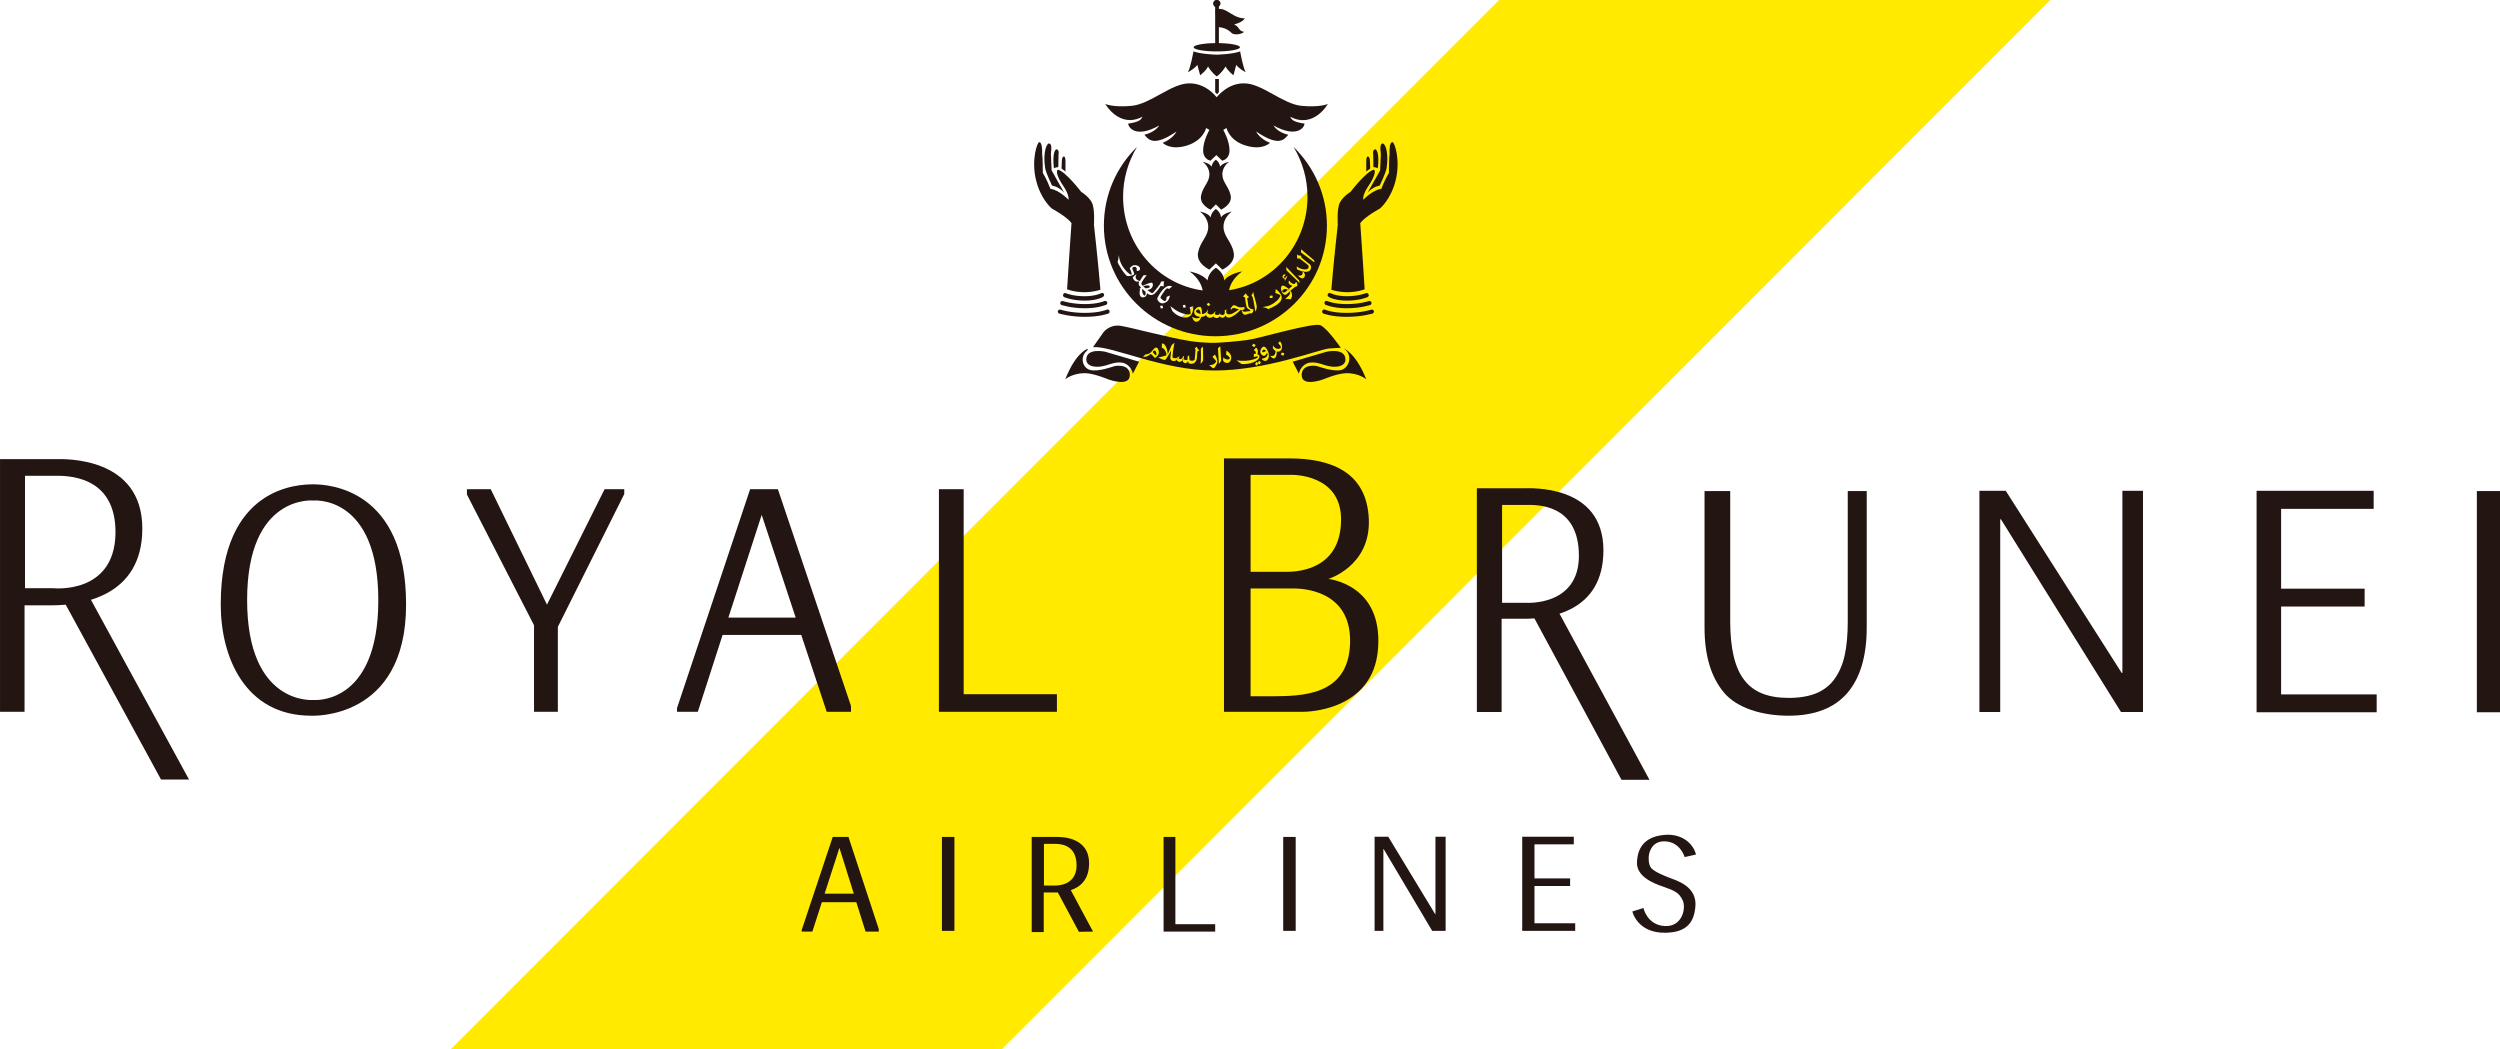 <svg enable-background="new 0 0 593.2 249" viewBox="0 0 593.2 249" xmlns="http://www.w3.org/2000/svg" xmlns:xlink="http://www.w3.org/1999/xlink"><pattern id="a" height="1853.8" overflow="visible" patternUnits="userSpaceOnUse" viewBox="0 -1854.6 3707.6 1853.8" width="3707.6" x="-624.7" y="1048"><path d="m0-1854.6h3707.6v1853.8h-3707.6z" fill="none"/><path d="m0 0h1.5v-3h-1.5z"/></pattern><pattern id="b" patternTransform="matrix(8.137 0 0 8.137 45030.133 81801.516)" xlink:href="#a"/><path d="m355.7 0h130.8l-248.8 249h-130.8z" fill="#ffea00"/><g transform="matrix(.549 0 0 -.549 -29.698 243.718)"><g fill="#231512"><path d="m82 183.5 41.7-76.5h12.1l-43.6 79.9zm107.6-42.1s-28.7-2.7-28.7 43.2 28.7 43 28.7 43 28 2.6 28-43.1-28-43.1-28-43.1m0 93.2c-6.4 0-40.1-.7-40.1-52 0-22.8 10.6-48 39.1-48 0 0 41-2.2 41 48 .1 50.1-33.6 52-40 52m66.2-2.1h10.4l24.3-49.9 24.9 49.9h8.5v-2.1l-28.7-57.4v-36.7h-10.3v37.4l-29 56.5v2.3zm113.1-55.5 14.4 44.4 14.7-44.4zm21.4 55.5h-12l-31.6-94.6v-1.6h9l10.7 33.2h34l11-33.2h10.5v2.5zm80.3-88.6v88.6h-10.7v-96.2h51v7.6z"/><path d="m77.2 189.7h-12.3v48.6h12.5c4.6 0 27.1.9 26.6-25.2-.6-26.2-26.8-23.4-26.8-23.4m1.6 55.8h-24.7v-109.2h10.6v46h11.3c13.2 0 39.6 3.6 39.6 33.2 0 31.1-33.6 30-36.8 30m558.8-79.6c-.7-22.8-20.9-22.8-33.8-22.9-3.1 0-6.1 0-9.2 0v46.6h18.9c2.6-.1 24.8-.2 24.1-23.7m-43 72.4c0 .3.1.4.1.4h17.7s21.7.5 21.3-19.8c-.3-20.3-17.2-22.1-23.3-22.1h-15.8zm33.6-44.6s18.3 5.5 17.5 25.8-16.2 26.3-34.2 26.3h-28.4v-109.5h34.4s30.3-.3 32.2 27.5c2 27.7-21.5 29.9-21.5 29.9m87.7-14.5 39-72.3h12.1l-41 75.7z"/><path d="m713.7 183.4h-10.4v42.3h10.6c4 0 22.6.8 22.6-22 0-21.9-22.8-20.3-22.8-20.3m-1.1 49.5h-20.2v-96.7h10.7v40.3h9.8c11.4 0 34.2 3.2 34.2 29.6 0 28.7-31.8 26.8-34.5 26.8m78.2-1.2h11.1v-56.3c0-11.7 2-20.2 6.1-25.4 4-5.2 10.2-7.7 19.2-7.7 4.7 0 8.7.7 11.9 2 3.3 1.4 5.9 3.4 7.9 6.2s3.5 6.2 4.4 10.3 1.3 9 1.3 14.6v56.3h8.2v-59c0-12.3-2.8-21.8-8.4-28.3s-14.1-9.8-25.4-9.8c-11.4 0-22.3 3.3-27.9 10s-8.4 16-8.4 28.1zm128.1-12.2h-.3v-83.3h-9v95.6h11.4l50.1-78.7h.3v78.7h8.9v-95.6h-9.5zm110.5-83.3v95.6h50.6v-7.8h-40v-34.5h36.1v-7.7h-36.1v-38h41.3v-7.7h-51.9zm95.2 95.5h10.8v-95.6h-10.8zm-562.5-187.2v37.7h-5.1v-40.9h22.3v3.2zm-52.4 16.7h-4.4v18h4.5c1.7 0 9.6.3 9.6-9.3 0-9.4-9.7-8.7-9.7-8.7m16.8-19.9-9.6 17.9c4.1 1.4 7.9 4.5 7.9 11.6 0 12.2-13.5 11.4-14.7 11.4h-10.1v-41.1h5.2v17.1h5.1 1l9.1-17zm125.6 35.7h-.1v-35.4h-3.8v40.7h5.9l20.3-33.5h.1v33.5h4.4v-40.7h-5.8zm59.9-35.4v40.7h22.3v-3.3h-17v-14.7h15.4v-3.3h-15.4v-16.1h17.6v-3.3zm-250.8 40.6h5.4v-40.6h-5.4zm147.5 0h5.4v-40.6h-5.4zm-198.2-24.5 6.4 19.8 6.2-19.8zm10.3 24.5h-6.8l-13.4-40.2v-.7h4.6l4.1 12.7h14.9l4-12.7h5.7v1.1zm366.3-7.6-4.9-1.1s-1.8 6.5-8.4 6.8-7.1-6.3-7.1-6.3-.4-3.6 1.1-5.3 6.4-3.6 8-4.2c2.3-1 12.2-3.4 11-12.9-.6-5.1-2.6-10.6-12.7-10.8-12.4-.3-14.5 9.2-14.5 9.2l4.8 1.5s1.5-7.3 9.1-7.8 9.4 7.6 7.9 11-3.6 4.3-8.1 5.9c-4.3 1.4-12 4.4-11.7 10.7.3 7.6 4.7 11.2 12 11.8 7.6.6 12.4-3.9 13.5-8.5m-263.3 218.4s-4.8-1.6-9.3-13c1.9 1.6 5.8 2.9 9.3 2.6 3.5-.2 9.5-2.7 9.5-2.7s9-3.3 9.1 1.8c.1 5-5.8 4.2-6.6 4s-6.8-2.5-10.4-1.7c-3.3.7-4.8 5.5-1.6 8.3.6.6.7 1 0 .7"/><path d="m523.6 288.5c0-2.4 2.7-3.4 6.1-3 3.3.4 5.9 2.2 9.3 1.7s4.7-4 4.7-4.8c1 1.9 2.7 5.2 2.7 5.2l-14.6 4.3s-8.2 1.9-8.2-3.4m111.3 4.8s5.2-1.9 9.7-13.3c-1.9 1.6-5.8 2.9-9.3 2.6-3.5-.2-9.5-2.7-9.5-2.7s-9-3.3-9.1 1.8c-.1 5 5.9 4.2 6.6 4 .8-.2 6.8-2.5 10.4-1.7 3.6.9 5.3 6.6 1.2 9.3"/><path d="m635.6 288.5c0-2.4-2.7-3.4-6.1-3-3.3.4-5.9 2.2-9.3 1.7s-4.7-4-4.7-4.8c-1 1.9-2.7 5.2-2.7 5.2l14.6 4.3s8.2 1.9 8.2-3.4m-109.1 5.4 4.5 6.4s2.6 3.6 7.5 2.8 21-5.2 30.1-6.6c6.6-1 11.6-.7 11.6-.7s9.9.5 15.3 1.6c5.3 1.1 26.3 7.1 29.2 6s8.9-9.8 8.9-9.8-3.4-.1-5.3-.3c-4.7-.6-27.2-9.5-49.3-9.5-22.2-.1-44.5 10.8-52.5 10.1m55.1 148.5c0 .9-.7 1.6-1.6 1.6s-1.6-.7-1.6-1.6.7-1.6 1.6-1.6c.9.1 1.6.8 1.6 1.6"/><path d="m580.9 424.2h-1.6v17.5h1.6zm0-20.1-.8-.9-.8.9v5.7h1.6z"/><path d="m579.4 439.8s2.1.9 4.6-.5c2.5-1.3 4.6-3.3 8.1-3.3-1.1-1.9-4.6-2.6-4.6-2.6s1.3-.7 1.7-1.3 1.1-1.9 2.7-1.9c-1.3-1.2-4.4-1.5-5.4-.6-.9.9-3 2.7-6.5 2.6-.3 3.1-.6 7.6-.6 7.6m10.6-16.3c0-1-4.5-1.8-10-1.8s-10 .8-10 1.8 4.5 1.8 10 1.8 10-.8 10-1.8m.1-1.8c-3.3-1.2-9.7-1.4-10.1-1.4s-6.8.2-10.1 1.4c0 0-1.2-7-2.4-9 3.1 1.7 4.1 3.2 4.1 3.2l1.2-4.5s2.6 1.9 3.4 3.8c1.7-2.8 3.5-4.1 3.8-4.3v-.1.1c.4.3 2.1 1.5 3.8 4.3.9-1.9 3.4-3.8 3.4-3.8l1.2 4.5s.9-1.5 4.1-3.2c-1.2 2-2.4 9-2.4 9m37.9-22.7s-3.5-1.6-11.5-.8-16.9 9.6-24.5 9.7c-7.1.2-11.5-5.4-12.1-6-.5.7-4.9 6.2-12.1 6-7.6-.2-16.5-8.9-24.5-9.7s-11.5.8-11.5.8 6.1-10.8 16.1-5.5c-.6-.9-.6-2.2-6.2-3 .1-1.8 3.5-6.4 13.4-.8-1.1-1.8-3.5-3.3-6.4-4 1.9-2.3 4.2-5.2 13.9 1.4-1.8-3.4-6-4.9-6-4.9s3.2-3.4 10.4-1.2 8.4 7.6 8.4 7.6l1.4-.8s-2.7-4.7-2.7-8.8 3.2-4.5 3.2-4.5l2.5 2.4v.2-.2l2.5-2.4s3.2.4 3.2 4.5-2.7 8.8-2.7 8.8l1.4.8s1.2-5.5 8.4-7.6c7.2-2.2 10.4 1.2 10.4 1.2s-4.3 1.5-6 4.9c9.7-6.6 12-3.7 13.9-1.4-2.9.6-5.3 2.2-6.4 4 9.9-5.5 13.4-1 13.4.8-5.6.8-5.6 2.1-6.2 3 10.2-5.4 16.3 5.5 16.3 5.5"/><path d="m586 359.4c-.8 4-3.6 5.7-3.6 9.2s2.9 5.4 2.9 5.4-2.8-.5-3.9-2.1c-.1 1.7-1.6 2.9-1.8 3-.2-.1-1.7-1.3-1.8-3-1.1 1.6-3.9 2.1-3.9 2.1s2.9-2 2.9-5.4c0-3.5-2.8-5.2-3.6-9.2s4.1-6.1 4.1-6.1l2.3 2.3 2.3-2.3c0 .1 4.9 2.2 4.1 6.1"/><path d="m587.3 334.8c-.9 4.8-4.4 6.9-4.4 11.1s3.6 6.6 3.6 6.6-3.4-.6-4.7-2.5c-.1 2.1-2 3.5-2.2 3.6-.2-.1-2.1-1.5-2.2-3.6-1.3 2-4.7 2.5-4.7 2.5s3.6-2.4 3.6-6.6-3.4-6.2-4.4-11.1c-.9-4.8 4.9-7.4 4.9-7.4l2.8 2.7 2.8-2.7s5.9 2.6 4.9 7.4m-84 47.7c-.9.1-3.5-7.5-1.5-16.1s6.9-12.6 6.9-12.6 6.5-3.5 8.5-6.3c-.5-6.3-1.9-28.6-1.9-28.6s6.4-2.7 14.4-.2c-.9 11.3-2.8 28.1-2.8 28.1s.5 6.9-.9 9.6-4.6 4.6-4.6 4.6-6.8 8.9-10.1 9.6c-.9-.5-.3-3.2 2.4-7.1 2.7-4 2.2-5.9 2.2-5.9s-4.1 4.3-7.8 4.7c-1.5 4-3.3 6.9-3.3 6.9s0 7.2-.3 8c.1 1.8 0 5.2-1.2 5.3"/><path d="m507.7 381.9c-1.3.4-2.9-4-1.9-10.6.5-2.5 3-7.6 3-7.6s2.6-.2 5.2-3c-2 3.5-5.4 9.6-5.4 9.6l-.3 7.1c-.1 0 .8 4.1-.6 4.5"/><path d="m510.8 379.4c-.8.1-1.9-2.2-1.2-8.2.6.4 1.9.5 1.9.5l.1 5.5s.4 2-.8 2.2m3.1-3.1c-.8-.1-.9-1.6-.9-2.6s-.1-2.6-.1-2.6l1.7-1.3v4.6c0-.1 0 2-.7 1.9m9-62.3c-5.2 0-8.7 1.4-8.8 1.5-.5.2-.7.7-.5 1.2s.7.7 1.2.5 3.3-1.3 8.1-1.3c4.7 0 7.1 1.3 7.1 1.3.4.2 1 .1 1.2-.3s.1-1-.3-1.2c-.1-.2-2.8-1.7-8-1.7m.1-3.3c-6 0-10 1.4-10.1 1.4-.5.2-.7.7-.5 1.2.2.4.6.6 1.1.5 0 0 3.9-1.3 9.5-1.3s8.4 1.3 8.4 1.3c.4.2 1 0 1.2-.4s0-1-.4-1.2c-.2 0-3.2-1.5-9.2-1.5m0-3.7c-6.6 0-10.9 1.4-11.1 1.4-.5.2-.7.7-.6 1.1.2.5.7.7 1.1.6s4.3-1.4 10.6-1.4c6.2 0 9.3 1.3 9.4 1.4.5.2 1 0 1.2-.5s0-1-.5-1.2c-.1 0-3.5-1.4-10.1-1.4m132.9 75.5c.9.1 3.5-7.5 1.5-16.1s-6.9-12.6-6.9-12.6-6.5-3.5-8.5-6.3c.5-6.3 1.9-28.6 1.9-28.6s-6.4-2.7-14.4-.2c.9 11.3 2.8 28.1 2.8 28.1s-.5 6.9.9 9.6 4.6 4.6 4.6 4.6 6.8 8.9 10.1 9.6c.9-.5.3-3.2-2.4-7.1-2.7-4-2.2-5.9-2.2-5.9s4.1 4.3 7.8 4.7c.9 2.4 2 4.7 3.3 6.9 0 0 0 7.2.3 8-.1 1.8-.1 5.2 1.2 5.3"/><path d="m651.5 381.9c1.3.4 2.9-4 1.9-10.6-.5-2.5-3-7.6-3-7.6s-2.6-.2-5.2-3c1.8 3.2 3.6 6.4 5.4 9.6l.3 7.1c.1 0-.8 4.1.6 4.5"/><path d="m648.4 379.4c.8.1 1.9-2.2 1.2-8.2-.6.4-1.9.5-1.9.5l-.1 5.5s-.4 2 .8 2.2m-3.1-3.1c.8-.1.9-1.6.9-2.6s.1-2.6.1-2.6l-1.7-1.3v4.6c0-.1 0 2 .7 1.9m-9-62.3c5.2 0 8.7 1.4 8.8 1.5.5.2.7.7.5 1.2s-.7.7-1.2.5c0 0-3.3-1.3-8.1-1.3-4.7 0-7.1 1.3-7.1 1.3-.4.2-1 .1-1.2-.3s-.1-1 .3-1.2c.1-.2 2.7-1.7 8-1.7m-.1-3.3c6 0 10 1.4 10.1 1.4.5.2.7.7.5 1.2-.2.4-.7.7-1.1.5 0 0-3.9-1.3-9.5-1.3s-8.4 1.3-8.4 1.3c-.4.2-1 0-1.2-.4s0-1 .4-1.2c.1 0 3.2-1.5 9.2-1.5m0-3.7c6.6 0 10.9 1.4 11.1 1.4.5.2.7.7.6 1.1-.2.5-.6.7-1.1.6 0 0-4.3-1.4-10.6-1.4-6.2 0-9.3 1.3-9.4 1.4-.5.2-1 0-1.2-.5s0-1 .5-1.2c.1 0 3.4-1.4 10.1-1.4m-23 73.4c3.9-6.5 6-13.9 6-21.5 0-20.5-14.7-37.4-33.9-40.4 1 5.2 5.7 8.1 5.7 8.1s-5.6-.8-7.8-3.9c-.1 3.2-3.2 5.3-3.6 5.5-.3-.2-3.4-2.3-3.6-5.5-2.2 3-7.8 3.9-7.8 3.9s4.7-2.9 5.7-8.2c-19.5 2.7-34.4 19.8-34.4 40.5 0 7.6 2.1 15 6 21.5-8.9-8.7-14.3-20.7-14.3-34 0-26.4 21.6-47.8 48.2-47.8s48.2 21.4 48.2 47.8c0 13.3-5.5 25.3-14.4 34"/></g><path d="m546.9 290.7c.1-.6.6-.9 1.2-1l1 1c-1.2-.1-2.2 0-2.2 0" fill="url(#b)"/><path d="m565.6 289.2s0-.1.1-.2c.2.6 0 1.1-.1 1.2-.7-2-1.7-1.5-2.2-1.1-.2-.3-.5-.5-.9-.7.3-.3.9-.9 1.5-.9.5.2.9.4 1.2.7-.1.1-.1.2-.1.2z" fill="#ffea00"/><path d="m563.4 289c-.2.1-.3.2-.3.2l-.8-.7s.1-.1.2-.2c.3.2.6.4.9.7m2.2.2-.4-.9s0-.1.1-.2c.3.3.4.6.5.9-.2.1-.2.2-.2.2" fill="#ffea00"/><path d="m555.8 310.6 1 .2-.3 1.1-1-.2zm10.8.5-.3 1.1-1-.2.3-1.1zm-25.2 13.5c1-.1 3.1.4 2.9 1.1-.1.7-1.3 2.4-.6 2.7.7.4 1.8.4 1.7-1.1 0-.3 0-.5 0-.5s1.6-.1 1.4 1.2-2.6 1.6-3.2 1.1-1.4-.8-1.1-1.4c.2-.6 1-2.3.6-2.5-.5-.3-5.3 3.5-5.4 8.6v-.1c-.1-.4-.3-2.6-.6-2.9.3-1.2 3.3-6 4.3-6.2m6.6-5.7c.4-.4.8-.7 1.2-1.1.1-.7.1-1.7-.5-1.6-.9.6-1 1.8-1 2.7zm3 1.3c.3-.6-.6-.8-1.8-.9-.3.3-.7.6-1 .9.9.3 2.3.7 2.8 0m-6 3.5c-.3.5.3 1.7.3 1.7s-1.8-1.1-1.6-1.6 1.1-2.2 2.8-1.4c-.3-.7-.4-1.5 0-1.9.2-.2.4-.5.7-.8-.1-.1-.1-.3-.2-.4-.3 0-.6 0-.9.1.3-.1.6-.2.8-.3-.5-1.6-.4-3.8 1.2-3.7 1.3.1 1.6 1 1.8 1.8l.5-.4s1.4-1 2.8.3 2.5 3.2 2.5 3.2l1.4-.1s-.2 1.6.2 2.1c-.8.1-1.4-.1-1.4-.1l-.4-1s-2.9-4-3.4-4c-.2 0-1.2.6-2.1 1.4 2.8.3 2.6 2.9 2 3.1-.6.3-3.2-.9-4-1.3-.4.4-.7.8-.6 1 .1.9 2.3 3.6 2.3 3.6h-1.3s-1-1.2-1.6-2.5c-.6.2-1.3.2-1.8 1.2m9.4-8.4c-.5-1 .8-2.3 1.9-2.5 3.3.2 3.4 3.4 3.4 3.4s-.6-.2-1.4-.6c0-1.8-.7-1.8-.7-1.8-.6 0-1.5.9-1.9 1.3-.3.4 1 2.1 1.9 3.4 1 1.4 1.7.5 1.7.5l1.4 1.1c-3 1.6-5.8-3.9-6.3-4.8m15.4-3.7-1.5-.5s.1-.4.2-.9zm-9.9.1.9-2.2s1.7-2.1 4.3-2.6l1.3 1.3c-3.3.5-6.5 3.5-6.5 3.5" fill="#fff"/><path d="m553.3 292.4c.5-.2.8-1.7.5-2s-1.5 1.4-1.5 1.4.4.8 1 .6m-3.8-2.6c.7.2 2 1.2 2 1.2l1.8-1.8s1.1.7 1.5 1.6 0 2.7-.9 2.9c-.9.3-1.9-2-3.2-2.6-.4-.2-1-.3-1.6-.4l-1-1c.4 0 .9 0 1.4.1m13.6-.6s.1-.1.3-.2c.3.3.5.7.5 1-.9-.6-1.5-1.2-2.9-.7-.5.4.7 6.5.7 6.5l-1.2-1-1.7-4s-.3 4.7-2.5 4.7l-.1-1.9s1.7-.1 2.1-3.2c-1.3-.5-3.3-1-3.7-.8.9-.7 2.7-1.4 3.1-1.2.4.1 2.6 4.1 2.6 4.1l-.4-3.3s0-1.1 1.2-1.3c.5-.1 1 .1 1.4.3-.1.1-.2.2-.2.2zm8.3 4.9-1-.8.4-.3s-.1-2.7-.4-4.6c-1-.8-2.2-.1-2.2-.1l-.2 2.1-.6-.5s-.1-.4-.1-1.5c-.9-.3-1.4.1-1.6.4-.1-.3-.3-.6-.5-.9.1-.3.4-.7 1-.9.9-.2 1.4.9 1.4.9s-.2-1.4 1.7-1.2 2.1 2.5 2.1 2.5l.2 2.9s.6.1.8.5c-1 .6-1 1.5-1 1.5m1.7-.9s.2-5.9-.2-6.5c.8.5 1.3 1.3 1.2 2.3 0 1-.1 5.2-.1 5.2zm5-3.5s1.7-1.7 1.6-2c0-.2-.9-1.8-3-1.5.6-.6 1.5-1.5 2-1.4.4.1 1.3 1.7 1.5 2.4s-.2 2.2-1 3.5zm2.4 3.7.4-6.8 1 1.4-.4 6.3zm3.7-1-.2-1.7s1.4-.7 1.6-1.5c.2-.9-2.1-.9-2.7.3-.2-.9-.5-1.8.8-2.3 1.4-.5 2.3.5 2.5 1.6s-.1 2.3-2 3.6m13.3-1.6s.8 1.8-.5 2.9c-.6-.5-1-1.1-1-1.1s1.1-.4.8-1.6h-.8v-1.4s1.6.6 1.8.1-3.9-2.4-9.3-1.5l2.2-1.6s2.2-.3 5 .7c2.9 1.1 3.5 3.1 1.8 3.5m2.8 2.1c.4 0 1-.7 1-.7-2.8-1.5-1.4.7-1 .7m0 1.2c-1-.1-1.9-2-1.3-3s1.9-1.6 2.6.2c.5.3.9-2.1-2.2-2.4.2-.5.8-1.1 1.8-.9 1.1.2 1.8 2.1.9 4.1-.9 2.1-1.8 2-1.8 2m7 2.3c-.8-.5-.7-.9-.7-.9s1.1-1 1.1-1.7c-.1-.7-2.2-1.3-3.4.8l-.1-1.1s.4-.8 1.2-1.3c0-.8-.3-2.7-2.4-2 .2-.3 1.1-1.2 1.7-1.2s1.3 1.1 1.2 3c.3-.1.6-.1 1 0 1.7.4 1.6 3.2.4 4.4m-9.6-9.3-.5.4-.7-.9.8-.7.6.8-.3.2zm0 0 .3-.2-.1-.1.5-.4.7.9-.8.7z" fill="#ffea00"/><path d="m597.7 287.1-.1-.1.3-.2.1.1zm10 3.5 1.1-.4.4 1-1.1.4zm-12.5 3.9 1-.6.6.9-1 .6zm-18 17.7-.7.9-.9-.6.7-.9zm27 3.9-1.2.1-.2-1 1.2-.1zm-37.4-9.4c3.3.3 3 4.4 3 4.8l-1.3-1.3c.1-.7.3-1.6.1-2-.7-.2-1.5-.2-2.2-.1l-1.3-1.3c.6-.1 1.2-.1 1.7-.1" fill="#ffea00"/><path d="m572.7 308.3c-2.7.8-1.6 1.6-.8 1.9.5.2 1.1-.7 1.1-1.9-.1-.1-.2-.1-.3 0m11.1-.6s.2-1.2 1.6-1 3.2 1.5 4.9 3.3h.4s.3-2.1 1.4-2.1c1.2 0 1.6.8 3.1.6.7.9.7 1.7.7 1.7s-2.1 0-2.3 1.7c-.1 1.1-.3 2.2-.5 3.3l.6-.1s-.1.6.1.7c-.7.2-1.1 1-1.2 1.4-.8-.8-1.3-1.4-1.3-1.4l.9-.4s.4-4.4 1-4.7c.5-.3 1.4-1 1.4-1s-.4-.4-.9-.3-2.3-.8-2.8.5c.6 0 1.1.6 1.1.6l-.1.8s-1.6-.6-2.9.1-1.8.9-2.4.1-.8-1-.4-1.5c.3.7 1 1 1.7.7s1.7-.5 1.7-.5-2.1-1.5-3.1-1.9-3-.6-2.3 1.9c-.5-.3-.8-.4-.8-.4s.4-1.9-.8-2-1.2.5-1.2.5c0 .4.1.9.1 1.4 0-1.7-.6-1.9-1.4-1.9-.5 0-.8.2-1 .4.3.7.3 1.3.3 1.3s-.8-1.5-2-1.5c-.6 0-1.1.3-1.5.7.3.8.3 1.6.3 1.6s-.6-2.1-2.6-2.1v.6c0 2.8-1 2.5-1 2.5-1 .1-2.4-1.2-2.4-2.1s.4-2 2.5-2.2c0-.1-.1-.3-.2-.4-1.3-.8-3.2.4-3.2.4s.5-1.9 1.6-2.1c.9-.2 1.9.6 2.4 2.1h.2c.9 0 1.5.4 1.9.8.1-.5.5-1.2 1.7-1.2.6 0 1 .2 1.4.6.1-.3.5-.6 1.2-.7.8-.1 1.3.2 1.5.8.2-.3.6-.7 1.2-.7 1-.1 1.4 1.1 1.4 1.1m12.9 1.5s.8 1.5.5 2.8c-.2 1.3-1.6 5.4-1.4 5.9 0 0-.5-1.4-.9-1.5.5-.4.8-1.7 1-2.7s.8-4.5.8-4.5m5.5 1.1c1.5.7 6.8 2.6 5.7 5.9-.6 1.5-2.4 2.8-2.4 2.8 0-.1-.2-1.7-.2-1.7s2.1-.7 2.2-1c0-.3-.7-2.6-4.9-4.5-1.5-.4-2.9-.6-2.9-.6s2.3-.4 2.5-.9m8.5 8.4c-.6-.6-1.1-1.1-1.2-1.1s-1.1-.3-1.2.4c-.1.6 1 1.5 2.4.7l.4.4c-.1.1-.2.1-.3.2-1.4 1-2.1 1.4-2.6 1.1-.8-.5-.5-2.5.5-3.5.9-1 1.8.2 2 .3.1 0 .4.4.8.8-.1.2-.2.4-.4.5-.1 0-.3.1-.4.2" fill="#ffea00"/><path d="m611.1 319-.4-.4c.1-.1.3-.2.4-.3.2-.2.3-.3.4-.5.1.1.2.2.3.3-.2.4-.4.7-.7.9" fill="#ffea00"/><path d="m614 321.9s.1-.8-.8-.7c-.8.2-1.7.8-1.7 1.4-.5.2-1.2-1.6 1.2-2.2-.3-.2-.9-.8-1.6-1.4.3-.3.6-.5.7-.8 1 1 2.4 2.2 3 2 0 .8-.1 1.6-.1 1.6zm-4.5-7.1c1.1-.1 2.5-.2 2.5-.2s1.2 1.8-.1 3.6c-.1-.1-.2-.2-.3-.3.5-1.2-1.2-2.5-2.1-3.1m.5 13.8.1-1.5 5.7-5.5-.2 1.1zm10.2 1.1c-.8.5-3.6 2.9-3.6 2.9l-.2.9s-1.3-.3-1.6.6c-.3-1.1 0-1.9 0-1.9h1s3.6-2.8 3.8-3c.1-.3.5-1.8-1.6-1.7-2 .1-3.2 1-3.4 1.4v-1.3s1.2-.7 2.6-1c0 .1 0 .3-.1.4.2-.1.4-.3.5-.5.5-.1 1-.1 1.4 0 2 .1 2.1 2.6 1.2 3.2m-3.8 6.5c0-.1 0-1.4 0-1.4l5.8-4.3-.1.9zm-1.4-11.3c.7-.8 1.8-1.8 2.6-1 .8.7.5 1.8 0 2.4-.2 0-.3.1-.5.1.1-.6 0-2-2.1-1.5" fill="#ffea00"/><path d="m617.1 326.8s0-.2.1-.4c.2 0 .3-.1.5-.1-.2.2-.4.4-.6.5m-7.7-3.3c-.2-.4 0-.7.1-1 .1.6 1 1.9 1 1.9s.1.1-.5.1c-.2-.8-.6-.9-1-.4-.4.4.4.5.4.5l.3.6c-.5.2-1.1.2-1.3-.7-.1-1 1-1 1-1" fill="#ffea00"/></g></svg>